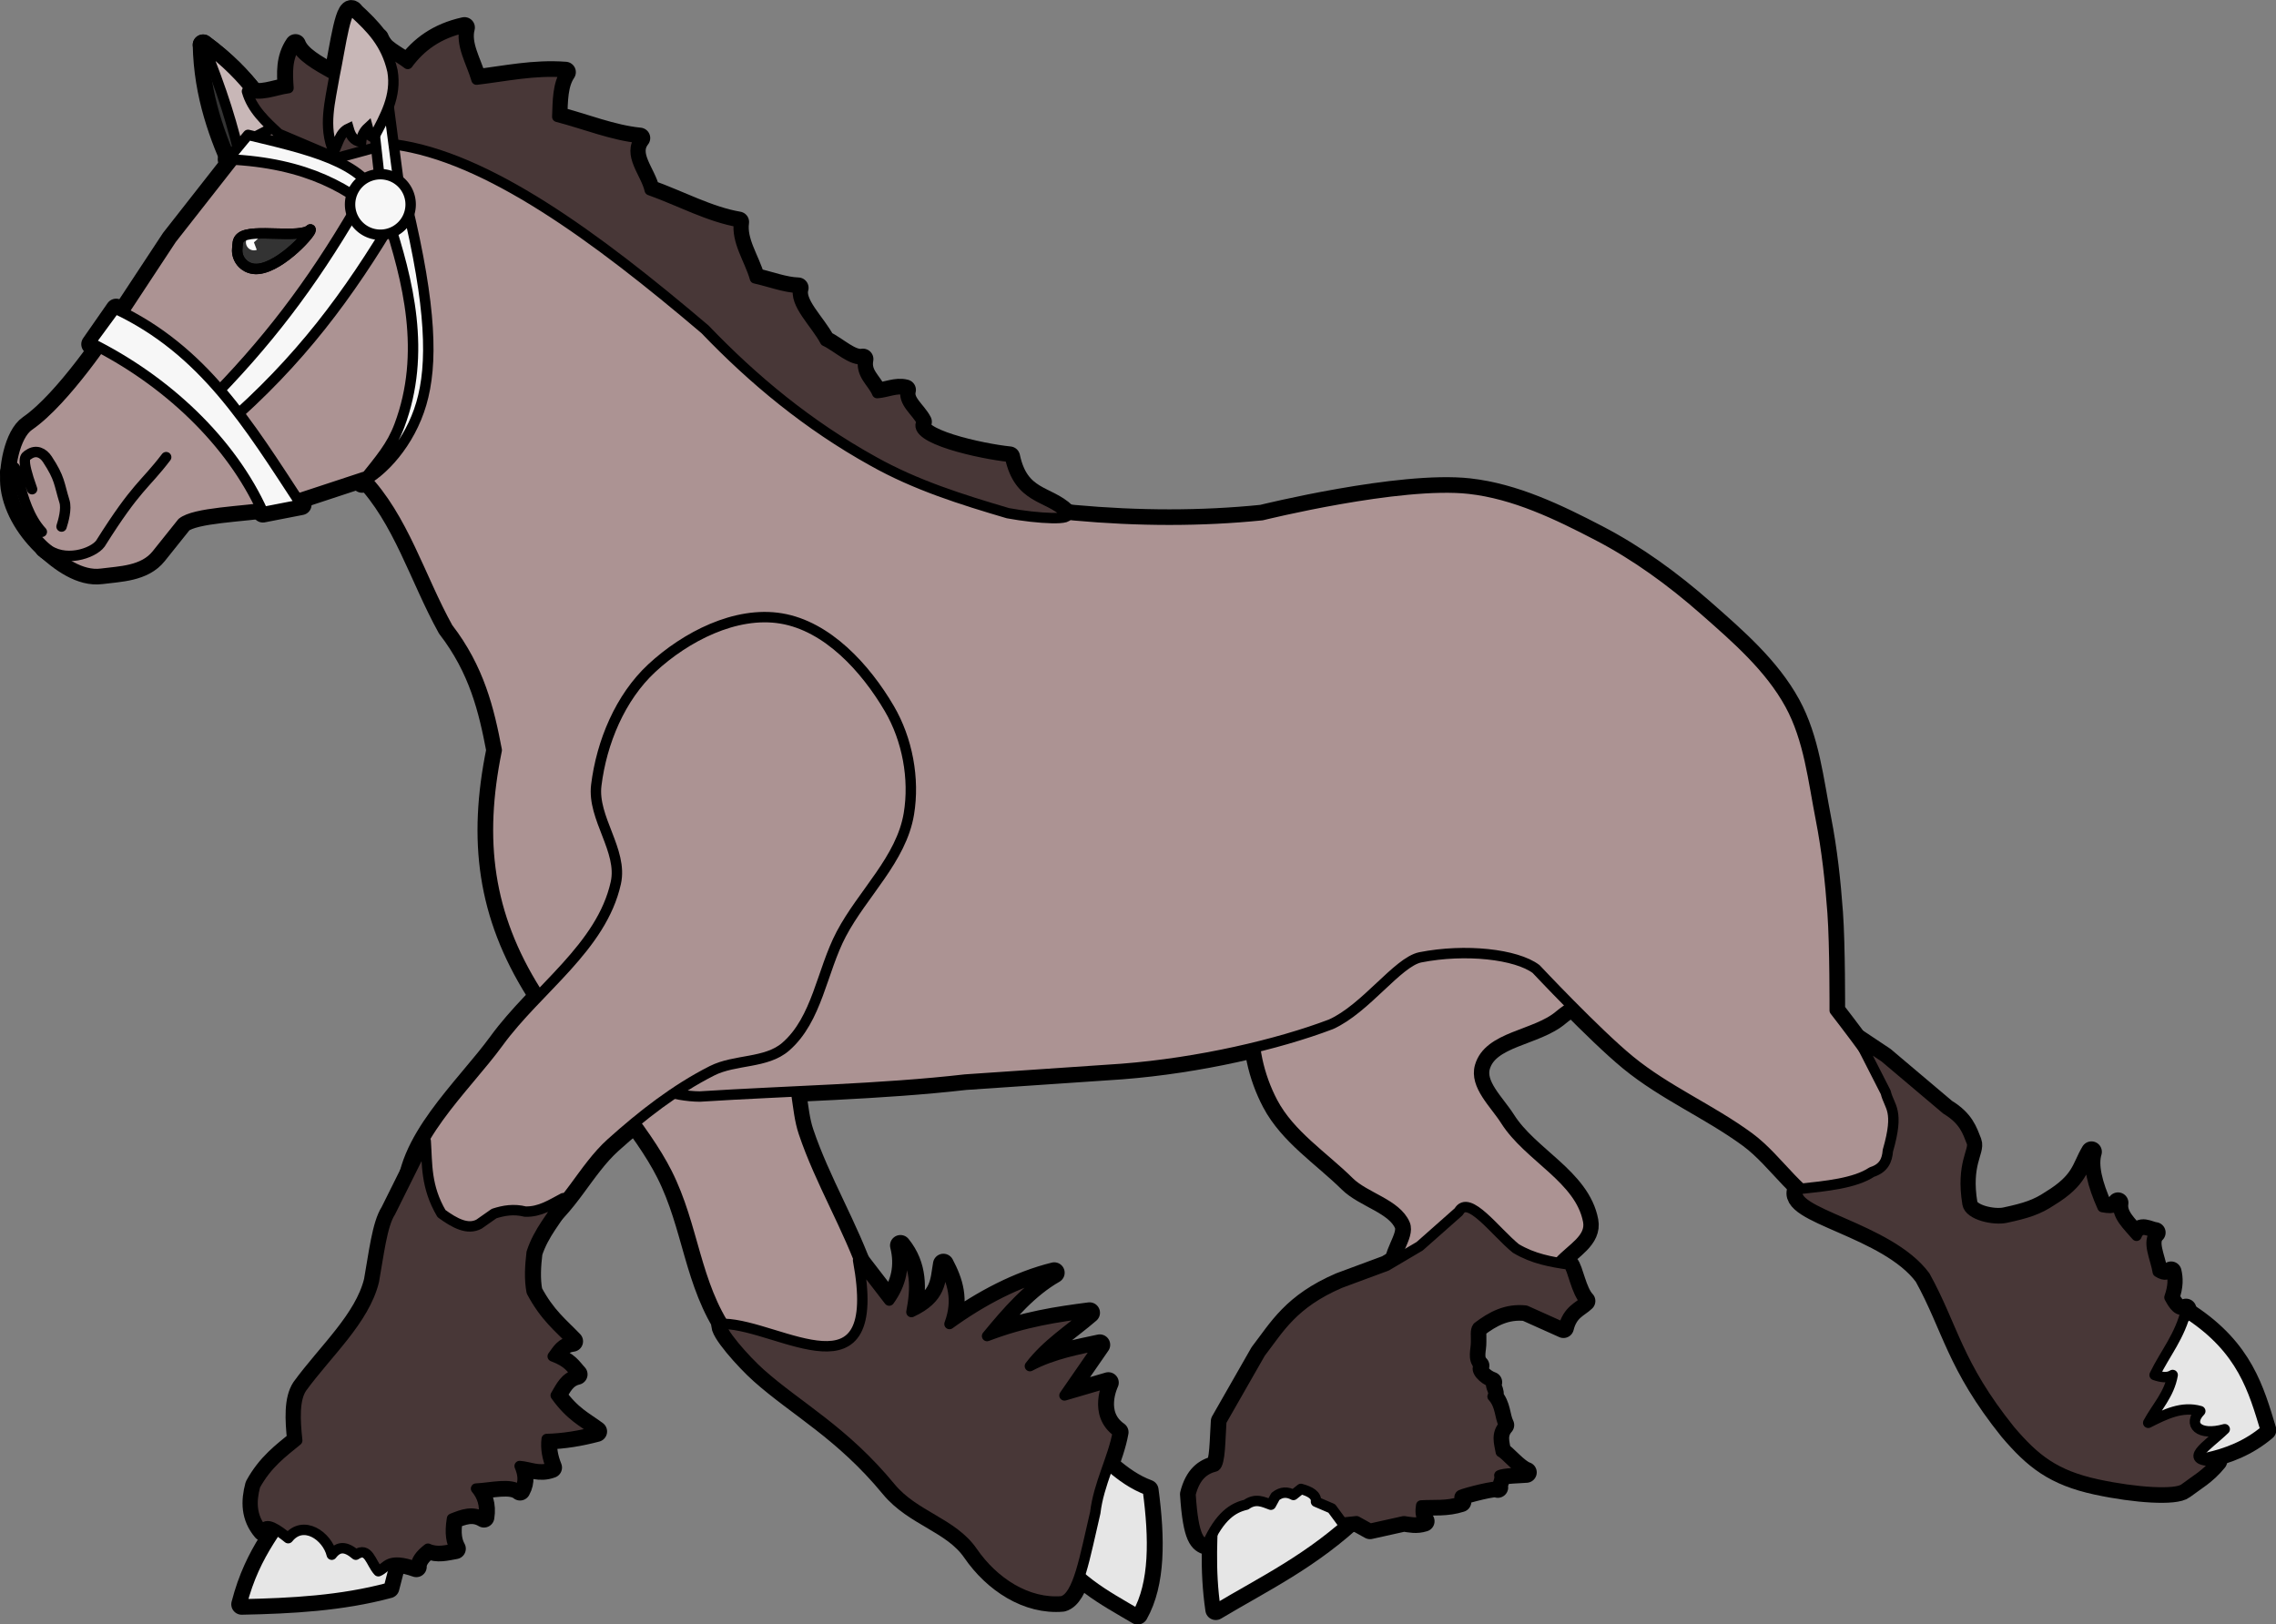 <svg xmlns="http://www.w3.org/2000/svg" viewBox="0 0 218.47 155.94"><rect x="0" y="0" width="218.47" height="155.94" fill="#808080" stroke="none"/><g stroke-width="2"><path d="M49.7 84.042c-3.726 8.917 9.932 19.935 14.282 28.564 2.596 5.15 2.653 10.537 5.915 15.292 1.481 2.16 4.873 4.367 7.357 5.194 3.234 1.075 6.357 1.696 8.224-1.155 1.769-2.703-1.407-6.32-2.453-9.377-1.625-4.75-4.315-9.091-5.915-13.849-.758-2.255-.471-4.906-1.731-6.925-4.627-7.411-11.512-15.04-20.053-16.879-2.247-.483-4.74-2.986-5.626-.865zM120.4 97.458c-.286 2.834.403 5.848 1.731 8.367 1.65 3.13 4.84 5.162 7.358 7.646 1.5 1.482 4.499 2.104 5.338 4.04.535 1.235-1.502 3.23-.722 4.328 1.947 2.74 6.162 3.423 9.522 3.318 2.606-.081 4.294-2.119 6.059-4.04 1.162-1.265 3.06-2.206 2.74-3.895-.775-4.095-5.704-6.143-7.934-9.666-1.024-1.617-2.98-3.353-2.452-5.193.835-2.91 5.352-2.929 7.646-4.905.774-.667 2.147-1.294 2.02-2.308-.488-3.878-5.838-5.852-9.666-6.636-6.486-1.33-14.335-.277-19.476 3.895-1.422 1.154-1.98 3.227-2.164 5.05zM19.5 4.307c.095 4.873 1.603 8.81 3.213 12.353l4.642-3.357c-2.092-2.918-3.44-5.721-7.855-8.997z" stroke-linejoin="round" stroke="#000" stroke-linecap="round"/><path d="M19.5 4.307c1.768 4.355 2.837 7.706 3.713 11.71l4.142-2.713c-2.092-2.918-3.44-5.722-7.855-8.997z" stroke-linejoin="round" stroke="#000" stroke-linecap="round"/><path d="M23.5 13.967l-7.039 8.977-5.712 8.67s-4.451 6.82-7.962 9.234c-1.392.957-1.976 4.235-1.73 5.966.31 2.172 1.655 4.224 3.265 5.713 1.463 1.353 3.43 2.808 5.407 2.55 1.768-.23 4.035-.25 5.304-1.836l2.448-3.06c1.203-.98 5.692-1.063 8.773-1.53l8.671-2.857c3.778 3.92 5.378 9.653 8.059 14.486 3.014 3.91 3.95 7.821 4.692 11.731-1.771 8.648-.85 15.787 3.763 23.14 2.995 6.327 10.906 10.071 15.722 10.116 8.5-.544 17.39-.7 25.502-1.632l14.997-1.02c7.411-.572 15.018-2.353 20.095-4.284 3.338-1.502 6.393-5.975 8.57-6.427 4.338-.857 9.217-.305 11.118 1.122 0 0 5.743 6.119 8.977 8.773 3.537 2.901 7.78 4.685 11.467 7.392 2.929 2.15 4.967 5.983 8.425 7.093 1.458.469 3.197.432 4.59-.204 1.708-.778 3.108-2.369 3.877-4.08.49-1.09.113-2.321-.488-3.354-2.612-4.497-8.183-11.642-8.183-11.642s.024-6.264-.204-9.385c-.22-3.008-.543-6.018-1.122-8.977-.73-3.732-1.134-7.68-2.958-11.017-1.964-3.59-5.191-6.376-8.263-9.079-3.117-2.742-6.52-5.225-10.201-7.14-3.884-2.021-7.993-4.005-12.343-4.49-6.644-.739-19.892 2.54-19.892 2.54-5.824.588-11.847.578-18.056.011-5.679-.575-11.195-3.88-17.036-6.444-2.282-1.002-9.135-5.93-20.81-16.304-5.415-5.126-12.372-9.27-19.892-13.057-2.433-.548-4.761-1.346-7.345-1.53l-1.99.714c-1.143.66-3.103-.285-5.559-1.122-2.176-.662-4.352.537-6.529 1.734l-.408.51h0z" stroke-linejoin="round" stroke="#000" stroke-linecap="round"/><path d="M34.1 20.088c-4.242 7.25-8.509 12.881-14.384 18.77l1.836 2.04C28.794 34.624 33.445 28.33 37.976 20.7l-3.876-.612z" stroke-linejoin="round" stroke="#000" stroke-linecap="round"/><path d="M8.8 33.042c6.766 2.547 13.284 8.014 16.435 16.119l3.672-.714c-5.06-7.716-9.236-14.79-17.76-18.775L8.8 33.042zM37.8 13.858c8.899 1.173 19.336 8.833 29.838 17.757 4.634 4.832 9.855 9.175 16.118 12.649 4.104 2.31 8.517 3.69 12.955 4.998 2.86.532 6.508.726 5.56 0-1.769-1.734-4.48-1.294-5.356-5.406-2.77-.282-9.563-1.766-8.467-3.367-.517-1.018-1.838-1.851-1.53-3.06-.886-.24-1.804.24-2.754.306-.456-1.08-1.612-1.752-1.326-3.264-1.138.203-2.449-1.156-3.673-1.734-.889-1.706-3.003-3.578-2.55-5.101-1.327-.038-2.788-.612-4.182-.918-.51-1.802-1.792-3.519-1.53-5.407-2.857-.481-5.713-2.04-8.57-3.06-.377-1.669-2.173-3.39-.918-4.998-2.652-.26-5.304-1.35-7.956-2.04.055-1.547.038-3.133.816-4.285-3.064-.229-5.754.383-8.57.714-.477-1.666-1.557-3.332-1.121-4.998-2.578.564-4.26 1.845-5.48 3.495-1-.795-2.511-1.377-2.783-2.475-1.838.863-2.934 2.32-4.401 3.48-1.557-.869-3.127-1.734-3.556-2.868-.895 1.305-.81 2.742-.707 4.18-1.329.179-2.657.858-3.986.308.485 1.717 1.781 2.893 3.06 4.08l5.511 2.34 3.567-.972 1.991-.355z" stroke-linejoin="round" stroke="#000" stroke-linecap="round"/><path d="M37.1 21.21c-3.372-3.031-7.518-5.579-15.2-5.917l1.938-2.346c5.593 1.344 11.35 2.6 12.445 6.325l.816 1.938z" stroke-linejoin="round" stroke="#000" stroke-linecap="round"/><path d="M35.9 12.743l.918 8.263 1.734-.918-1.32-10.081-1.332 2.736z" stroke-linejoin="round" stroke="#000" stroke-linecap="round"/><path d="M37.2 20.802c1.998 6.127 3.781 13.087 1.165 20.055-.747 1.99-1.807 3.19-3.613 5.447 1.967-.95 4.605-3.76 5.715-7.548 1.107-3.777.991-9.194-1.43-19.28L37.2 20.8z" stroke-linejoin="round" stroke="#000" stroke-linecap="round"/><path d="M39.448 19.629a2.907 2.907 0 11-5.815 0 2.907 2.907 0 015.815 0z" stroke-linejoin="round" color="#000" stroke="#000" stroke-linecap="round" stroke-width="2"/><path d="M39.1 115.2c-.35-5.5 5.556-10.692 8.8-15.148 3.725-5.116 9.881-9.114 11.253-15.292.691-3.112-2.266-6.214-1.875-9.377.508-4.12 2.292-8.432 5.338-11.253 3.25-3.01 8.036-5.485 12.407-4.76 4.446.736 8.109 4.766 10.387 8.655 1.73 2.954 2.435 6.721 1.875 10.099-.722 4.354-4.433 7.637-6.492 11.541-1.876 3.557-2.299 8.186-5.338 10.82-1.873 1.623-4.857 1.189-7.069 2.308-3.536 1.79-6.715 4.278-9.665 6.925-2.738 2.456-4.265 6.232-7.358 8.223-2.033 1.309-4.586 2.781-6.925 2.164-2.927-.773-5.145-1.883-5.337-4.905zM23.2 154.01c1.32-5.117 3.759-7.433 5.77-10.82l9.522 4.76-1.154 4.473c-4.595 1.237-9.354 1.489-14.138 1.587z" stroke-linejoin="round" stroke="#000" stroke-linecap="round"/><path d="M40.9 109.54l-3.39 6.816c-.81 1.227-1.136 4.152-1.587 6.637-.919 3.723-4.463 6.862-6.925 10.243-.727 1.1-.656 2.998-.433 5.049-1.427 1.171-2.89 2.23-4.04 4.328-.404 1.523-.403 2.996.722 4.328.252-.987 1.48-.059 2.453.721 1.434-1.801 3.738-.24 4.183 1.587.659-.864 1.376-.797 2.309 0 1.23-.83 1.436.801 2.164 1.587.873-.37.877-1.384 3.606-.433-.013-.577.398-1.154 1.154-1.731.866.401 1.732.15 2.597 0-.333-.606-.528-1.419-.288-2.885.979-.385 1.956-.79 3.03-.145.188-1.181-.144-2.038-.722-2.74 1.486-.07 3.308-.572 4.184.144.456-.827.306-1.577 0-2.308 1.002.07 1.856.585 3.03.144-.368-.914-.547-1.828-.434-2.741 1.587-.036 3.174-.301 4.761-.722-1.262-.939-2.454-1.452-3.895-3.462.493-.827.881-1.745 2.02-2.02-.545-.577-.771-1.154-2.309-1.73.458-.601.777-1.3 1.876-1.443-1.299-1.358-2.597-2.327-3.895-4.761-.235-1.25-.145-2.5 0-3.751.672-2.08 2.01-3.495 3.03-5.23-1.143.6-2.228 1.332-3.645 1.29-1.111-.278-2.072-.107-2.992.189l-1.443 1.01c-1.086.589-2.33-.075-3.606-1.01-1.522-2.592-1.364-4.735-1.515-6.96zM109.2 154.95c1.669-2.968 1.637-7.212 1.01-11.902-2.755-1.011-4.693-3.383-6.925-5.266l-2.597 9.955c2.313 3.846 5.458 5.404 8.512 7.213z" stroke-linejoin="round" stroke="#000" stroke-linecap="round"/><path d="M69.3 127.11c-.3.58 2.277 3.464 3.7 4.734 3.593 3.206 7.997 5.474 12.507 10.947 2.28 2.766 5.948 3.382 7.873 6.181 2.01 2.924 5.252 5.04 8.61 4.747 1.56-.44 2.16-4.234 3.173-8.512.316-2.739 1.721-5.23 2.164-7.718-2.444-1.709-.938-4.76-.938-4.76l-4.183 1.226 3.36-4.858c-1.887.416-4.421.845-6.679 2.045 1.627-2.136 3.773-3.457 5.699-5.122-3.073.401-6.171.846-9.81 2.236 1.958-2.378 3.922-4.645 6.42-6.077-3.42.84-6.893 2.655-10.026 4.923.871-2.33.262-4.09-.614-5.747-.293 1.605-.142 3.254-3.04 4.598.433-2.237.504-4.426-1.083-6.394.495 1.975.086 3.724-1.052 5.291l-2.985-3.875c2.552 13.724-7.498 6.246-12.866 6.11l-.23.025zM116.7 154.52c-.581-3.958-.3-7.27-.144-10.676l12.984-3.823.865 5.266c-4.568 4.35-9.136 6.497-13.705 9.233z" stroke-linejoin="round" stroke="#000" stroke-linecap="round"/><path d="M145.5 119.85c-1.956-1.586-4.563-5.233-5.482-3.535l-3.75 3.319-3.175 1.875-4.472 1.659c-4.558 1.968-5.846 4.372-7.646 6.708l-3.75 6.564c-.119 1.74-.102 4.02-.578 4.328-1.03.26-1.924.88-2.38 2.67.28 4.353.931 4.613 1.587 4.832 1.25-2.772 2.5-3.529 3.75-3.823.926-.658 1.64-.268 2.38 0l.434-.793c.577-.46 1.154-.454 1.73-.145l.722-.577c.895.244 1.506.6 1.443 1.227l1.515.649 1.01 1.37 1.37-.144 1.298.721 3.246-.721c.614.089 1.204.236 1.948 0-.393-.463-.365-.985-.289-1.515 1.26-.077 2.442.082 3.823-.36 0 0-.33-.49 0-.65.361-.174 3.535-1.007 3.535-.721-.23-.038.28-.71.144-1.154.367-.22 2.14-.244 2.597-.289-.814-.265-2.011-1.753-2.453-1.947-.153-.866-.469-1.731.289-2.597-.424-.85-.284-1.866-1.082-2.741.295-.47-.333-.915-.072-1.37-.815-.283-1.658-1.158-1.226-1.587-.663-.675-.265-1.527-.289-2.309.024-.486-.088-1.088.15-1.391 1.324-1.012 2.753-1.789 4.616-1.587l3.634 1.63c.411-1.676 1.49-1.986 2.06-2.552-.848-.881-1.158-3.061-1.582-3.508-1.685-.25-3.37-.532-5.055-1.536zM217.5 137.28c-1.163-3.843-2.225-7.698-7.321-11.072l-6.6 3.39 2.02 11.217c4.105-.554 8.343-.516 11.901-3.534z" stroke-linejoin="round" stroke="#000" stroke-linecap="round"/><path d="M172.6 114.14c-1.317 2.31 8.636 3.61 12.139 8.365 2.72 4.93 3.053 8.428 8.16 14.792 2.355 2.767 4.283 4.321 8.366 5.202 3.744.808 7.565 1.037 8.365.408 1.054-.804 2.108-1.351 3.162-2.652-3.567.046-.998-1.394.714-3.06-2.489.706-3.596-.453-2.346-1.734-1.755-.509-3.377.301-4.999 1.122.808-1.511 2.022-2.718 2.347-4.59-.498.32-1.102.22-1.735 0 1.022-2.107 2.431-3.697 3.06-6.325-.803.319-1.228-.375-1.631-1.123.4-1.147.342-1.838.204-2.448-.33.188-.605.467-1.327 0-.203-1.318-1.1-2.945-.204-3.774-.652-.079-1.432-.732-1.836.306-.833-.99-1.93-1.915-1.734-3.162-.27.255-.235.664-1.53.408-.953-2.136-1.425-3.983-1.02-5.305-.93 1.563-.875 2.865-3.877 4.693-1.253.839-2.334 1.195-4.386 1.632-1.106.245-3.491-.236-3.672-1.326-.644-3.867.71-5.137.408-5.917-.42-1.054-.714-2.108-2.449-3.162l-5.916-4.999-2.449-1.632 2.55 4.999c.35 1.458 1.347 1.666.205 5.61-.066.902-.384 1.679-1.53 2.04-1.629 1.083-4.352 1.344-7.04 1.633zM15.9 43.885c-2.104 2.765-2.797 2.71-6.312 8.295-.691.951-3.499 1.91-5.265.397M4 51.056c-2.484-2.673-2.253-7.922-3.004-5.68M3.1 46.966c-1.102-3.097-.656-3.104-.328-3.333.719-.5 1.392-.154 1.792.455 1.226 1.864 1.11 2.33 1.641 4.04.228.731-.11 1.906-.277 2.423M29.8 22.022c-.945.945-5.54-.122-6.665.757-.364.285-.308.651-.353 1.111-.1 1.007.738 2.045 2.02 1.919 2.287-.225 5.366-3.75 4.998-3.787z" stroke-linejoin="round" stroke="#000" stroke-linecap="round"/><path d="M24.658 23.988a.768.768 0 11.296-1.237l-.567.518z" color="#000"/><path d="M29.8 22.022c-.945.945-5.54-.122-6.665.757-.364.285-.308.651-.353 1.111-.1 1.007.738 2.045 2.02 1.919 2.287-.225 5.366-3.75 4.998-3.787z" stroke-linejoin="round" stroke="#000" stroke-linecap="round"/><path d="M32 14.561c.43-.781.572-1.824 1.428-2.22.179.636.456 1.18 1.2 1.285.059-.637.315-1.05.657-1.364.1.343-.053.781.571.927 1.06-1.995 2.204-3.965 1.785-6.378-.603-2.685-2.106-4.15-3.642-5.57-.783-1.313-1.322 3.159-1.928 6.055-.401 2.422-1.119 4.843-.07 7.265z" stroke="#000"/></g><path d="M49.735 84.044c-3.726 8.917 9.933 19.935 14.282 28.565 2.596 5.15 2.653 10.536 5.915 15.292 1.481 2.16 4.873 4.367 7.357 5.193 3.233 1.076 6.357 1.697 8.224-1.154 1.769-2.703-1.407-6.32-2.453-9.377-1.625-4.75-4.315-9.09-5.915-13.85-.758-2.255-.471-4.906-1.731-6.924-4.627-7.412-11.511-15.04-20.053-16.88-2.247-.483-4.74-2.986-5.626-.865zM120.423 97.457c-.286 2.834.403 5.848 1.731 8.368 1.65 3.129 4.84 5.16 7.357 7.646 1.501 1.482 4.5 2.104 5.338 4.04.535 1.235-1.501 3.23-.721 4.327 1.946 2.74 6.162 3.423 9.521 3.318 2.607-.08 4.295-2.119 6.06-4.04 1.162-1.265 3.06-2.206 2.74-3.894-.775-4.096-5.704-6.144-7.934-9.666-1.024-1.618-2.98-3.353-2.452-5.193.835-2.91 5.352-2.929 7.646-4.905.774-.668 2.147-1.294 2.02-2.309-.488-3.877-5.838-5.851-9.666-6.636-6.486-1.33-14.335-.276-19.476 3.895-1.422 1.154-1.98 3.227-2.164 5.05z" stroke-linejoin="round" stroke="#000" stroke-linecap="round" stroke-width="1" fill="#ac9393"/><path d="M19.538 4.308c.095 4.873 1.603 8.81 3.214 12.353l4.641-3.356c-2.092-2.918-3.44-5.722-7.855-8.997z" stroke-linejoin="round" stroke="#000" stroke-linecap="round" stroke-width="1" fill="#333"/><path d="M19.538 4.308c1.768 4.355 2.837 7.707 3.713 11.71l4.142-2.713c-2.092-2.918-3.44-5.722-7.855-8.997z" stroke-linejoin="round" stroke="#000" stroke-linecap="round" stroke-width="1" fill="#c8b7b7"/><path d="M23.503 13.968l-7.038 8.974-5.713 8.672s-4.45 6.819-7.962 9.233c-1.392.957-1.976 4.235-1.729 5.966.31 2.172 1.654 4.224 3.264 5.713 1.464 1.353 3.431 2.808 5.407 2.55 1.768-.23 4.035-.25 5.305-1.836l2.448-3.06c1.202-.98 5.691-1.063 8.773-1.53l8.67-2.857c3.779 3.92 5.379 9.653 8.06 14.486 3.013 3.91 3.949 7.82 4.692 11.731-1.772 8.648-.85 15.787 3.762 23.139 2.996 6.327 10.906 10.072 15.722 10.116 8.501-.543 17.39-.7 25.503-1.632l14.996-1.02c7.412-.572 15.019-2.353 20.096-4.284 3.337-1.502 6.392-5.975 8.569-6.427 4.338-.856 9.218-.305 11.119 1.122 0 0 5.742 6.119 8.977 8.773 3.536 2.902 7.78 4.685 11.467 7.392 2.928 2.15 4.966 5.983 8.425 7.093 1.458.469 3.196.432 4.59-.204 1.707-.778 3.107-2.369 3.876-4.08.49-1.09.113-2.321-.487-3.354-2.612-4.497-8.183-11.642-8.183-11.642s.024-6.264-.204-9.385c-.22-3.008-.543-6.018-1.123-8.977-.73-3.731-1.134-7.68-2.958-11.017-1.963-3.59-5.19-6.376-8.263-9.08-3.116-2.74-6.519-5.224-10.2-7.14-3.884-2.02-7.992-4.004-12.344-4.488-6.643-.74-19.892 2.54-19.892 2.54-5.824.587-11.847.577-18.055.01-5.679-.575-11.195-3.88-17.036-6.444-2.282-1.002-9.134-5.93-20.81-16.305-5.415-5.126-12.373-9.27-19.892-13.057-2.433-.548-4.76-1.346-7.345-1.53l-1.99.714c-1.143.66-3.103-.285-5.559-1.122-2.176-.662-4.352.537-6.529 1.734l-.408.51h0z" stroke-linejoin="round" stroke="#000" stroke-linecap="round" stroke-width="1" fill="#ac9393"/><path d="M34.111 20.086c-4.242 7.25-8.509 12.88-14.384 18.77l1.837 2.04c7.241-6.274 11.893-12.568 16.423-20.198l-3.876-.612z" stroke-linejoin="round" stroke="#000" stroke-linecap="round" stroke-width="1" fill="#f7f7f7"/><path d="M8.65 32.888c7.291 3.597 13.547 9.5 16.587 16.27l3.672-.714c-5.06-7.716-9.338-14.84-17.861-18.826l-2.398 3.27z" stroke-linejoin="round" stroke="#000" stroke-linecap="round" stroke-width="1" fill="#f7f7f7"/><path d="M37.836 13.86c8.898 1.173 19.335 8.832 29.837 17.756 4.634 4.832 9.855 9.175 16.118 12.65 4.104 2.31 8.517 3.69 12.955 4.998 2.86.532 6.509.726 5.56 0-1.768-1.734-4.48-1.295-5.356-5.406-2.77-.282-9.562-1.766-8.466-3.367-.517-1.018-1.839-1.851-1.53-3.06-.887-.24-1.804.24-2.755.306-.456-1.08-1.612-1.752-1.326-3.264-1.137.203-2.448-1.157-3.672-1.735-.89-1.705-3.003-3.578-2.55-5.1-1.328-.038-2.789-.612-4.183-.918-.51-1.803-1.791-3.52-1.53-5.407-2.856-.481-5.713-2.04-8.569-3.06-.377-1.67-2.173-3.39-.918-4.999-2.652-.26-5.305-1.35-7.957-2.04.055-1.546.038-3.132.816-4.284-3.064-.229-5.754.383-8.569.714-.478-1.667-1.557-3.333-1.122-4.999-2.578.565-4.26 1.845-5.48 3.495-1-.795-2.51-1.377-2.783-2.475-1.838.864-2.934 2.32-4.401 3.48-1.556-.868-3.127-1.734-3.556-2.868-.895 1.306-.809 2.742-.707 4.18-1.328.18-2.657.858-3.985.309.484 1.717 1.78 2.893 3.06 4.08l5.51 2.34 3.567-.972 1.992-.355z" stroke-linejoin="round" stroke="#000" stroke-linecap="round" stroke-width="1" fill="#483737"/><path d="M37.07 21.211c-3.372-3.031-7.518-5.579-15.2-5.916l1.939-2.347c5.592 1.344 11.35 2.6 12.445 6.325l.816 1.938z" stroke-linejoin="round" stroke="#000" stroke-linecap="round" stroke-width="1" fill="#f7f7f7"/><path d="M35.95 12.745l.919 8.263 1.734-.918-1.32-10.08-1.332 2.735z" stroke-linejoin="round" stroke="#000" stroke-linecap="round" stroke-width="1" fill="#f7f7f7"/><path d="M37.173 20.8c1.998 6.127 3.781 13.087 1.165 20.055-.747 1.99-1.807 3.19-3.613 5.447 1.967-.95 4.605-3.76 5.715-7.548 1.106-3.777.991-9.194-1.43-19.28L37.172 20.8z" stroke-linejoin="round" stroke="#000" stroke-linecap="round" stroke-width="1" fill="#f7f7f7"/><path d="M39.418 19.629a2.907 2.907 0 11-5.815 0 2.907 2.907 0 015.815 0z" stroke-linejoin="round" color="#000" stroke="#000" stroke-linecap="round" stroke-width="1" fill="#f7f7f7"/><path d="M39.058 115.2c-.35-5.5 5.556-10.691 8.8-15.147 3.726-5.117 9.882-9.114 11.253-15.293.691-3.111-2.266-6.213-1.875-9.377.508-4.12 2.292-8.432 5.338-11.252 3.25-3.01 8.036-5.485 12.406-4.761 4.447.736 8.11 4.767 10.387 8.656 1.73 2.954 2.436 6.72 1.876 10.098-.722 4.355-4.433 7.637-6.492 11.541-1.876 3.558-2.299 8.187-5.338 10.82-1.873 1.623-4.857 1.189-7.069 2.308-3.536 1.79-6.715 4.278-9.665 6.925-2.738 2.456-4.265 6.233-7.358 8.223-2.033 1.31-4.586 2.782-6.924 2.164-2.928-.772-5.145-1.883-5.338-4.905z" stroke-linejoin="round" stroke="#000" stroke-linecap="round" stroke-width="1" fill="#ac9393"/><path d="M23.189 154.012c1.319-5.117 3.759-7.433 5.77-10.82l9.522 4.761-1.154 4.472c-4.594 1.238-9.353 1.49-14.138 1.587z" stroke-linejoin="round" stroke="#000" stroke-linecap="round" stroke-width="1" fill="#e6e6e6"/><path d="M40.863 109.54l-3.39 6.816c-.81 1.226-1.136 4.152-1.587 6.636-.919 3.723-4.462 6.863-6.925 10.243-.727 1.1-.656 2.998-.432 5.049-1.428 1.171-2.89 2.23-4.04 4.328-.405 1.523-.404 2.996.722 4.328.251-.987 1.48-.059 2.452.721 1.434-1.801 3.739-.24 4.184 1.587.658-.863 1.375-.797 2.308 0 1.23-.83 1.436.801 2.164 1.587.874-.37.878-1.384 3.607-.433-.013-.577.397-1.154 1.154-1.731.865.401 1.73.15 2.597 0-.334-.606-.53-1.419-.289-2.885.98-.385 1.957-.79 3.03-.145.188-1.181-.143-2.038-.722-2.74 1.487-.07 3.309-.572 4.184.144.456-.827.307-1.577 0-2.309 1.002.072 1.856.586 3.03.145-.368-.914-.547-1.828-.433-2.741 1.587-.036 3.173-.302 4.76-.722-1.262-.939-2.454-1.452-3.895-3.462.494-.827.882-1.745 2.02-2.02-.544-.577-.771-1.154-2.308-1.73.457-.601.777-1.3 1.875-1.444-1.298-1.357-2.597-2.326-3.895-4.76-.235-1.25-.145-2.5 0-3.751.673-2.08 2.01-3.496 3.03-5.23-1.143.599-2.228 1.332-3.645 1.29-1.11-.278-2.072-.107-2.992.189l-1.442 1.01c-1.087.588-2.33-.075-3.607-1.01-1.522-2.592-1.364-4.735-1.515-6.96z" stroke-linejoin="round" stroke="#000" stroke-linecap="round" stroke-width="1" fill="#483737"/><path d="M109.175 154.949c1.668-2.968 1.637-7.212 1.01-11.902-2.755-1.011-4.694-3.382-6.925-5.265l-2.597 9.954c2.313 3.846 5.458 5.404 8.512 7.213z" stroke-linejoin="round" stroke="#000" stroke-linecap="round" stroke-width="1" fill="#e6e6e6"/><path d="M69.272 127.111c-.3.58 2.277 3.465 3.7 4.734 3.593 3.206 7.997 5.475 12.507 10.947 2.28 2.766 5.949 3.382 7.873 6.181 2.01 2.924 5.252 5.04 8.609 4.747 1.562-.44 2.16-4.233 3.174-8.511.316-2.74 1.721-5.23 2.164-7.719-2.444-1.709-.938-4.76-.938-4.76l-4.184 1.226 3.36-4.857c-1.886.415-4.42.844-6.678 2.044 1.627-2.136 3.773-3.456 5.699-5.122-3.074.401-6.172.846-9.81 2.236 1.957-2.378 3.921-4.644 6.42-6.077-3.42.84-6.894 2.655-10.027 4.923.872-2.33.263-4.09-.613-5.746-.294 1.604-.142 3.253-3.04 4.597.433-2.237.504-4.426-1.084-6.394.495 1.975.086 3.724-1.051 5.291l-2.986-3.875c2.552 13.723-7.498 6.246-12.866 6.11l-.23.025z" stroke-linejoin="round" stroke="#000" stroke-linecap="round" stroke-width="1" fill="#483737"/><path d="M116.675 154.515c-.58-3.958-.3-7.27-.144-10.676l12.984-3.823.865 5.266c-4.568 4.35-9.136 6.497-13.705 9.232z" stroke-linejoin="round" stroke="#000" stroke-linecap="round" stroke-width="1" fill="#e6e6e6"/><path d="M145.507 119.85c-1.956-1.585-4.563-5.232-5.482-3.534l-3.751 3.318-3.174 1.876-4.472 1.659c-4.558 1.968-5.846 4.372-7.646 6.708l-3.751 6.564c-.118 1.74-.101 4.02-.577 4.328-1.03.26-1.924.88-2.38 2.669.279 4.353.93 4.614 1.586 4.833 1.25-2.772 2.5-3.529 3.751-3.823.925-.658 1.64-.268 2.38 0l.433-.794c.577-.46 1.154-.454 1.731-.144l.722-.577c.894.243 1.506.6 1.442 1.226l1.515.65 1.01 1.37 1.37-.145 1.299.722 3.246-.722c.613.09 1.204.237 1.947 0-.392-.462-.364-.985-.288-1.514 1.26-.077 2.441.082 3.823-.361 0 0-.331-.489 0-.65.36-.174 3.534-1.007 3.534-.72-.23-.039.28-.71.145-1.155.366-.219 2.14-.244 2.596-.288-.813-.265-2.011-1.753-2.452-1.948-.153-.865-.47-1.73.288-2.596-.424-.85-.284-1.867-1.082-2.742.296-.47-.332-.914-.072-1.37-.815-.283-1.658-1.157-1.226-1.587-.663-.675-.265-1.527-.288-2.308.024-.486-.089-1.089.149-1.392 1.324-1.012 2.753-1.788 4.616-1.587l3.634 1.63c.412-1.675 1.49-1.986 2.06-2.552-.847-.88-1.157-3.06-1.581-3.508-1.685-.25-3.37-.532-5.055-1.536z" stroke-linejoin="round" stroke="#000" stroke-linecap="round" stroke-width="1" fill="#483737"/><path d="M217.48 137.274c-1.164-3.843-2.226-7.698-7.321-11.072l-6.6 3.39 2.019 11.217c4.106-.554 8.343-.517 11.902-3.535z" stroke-linejoin="round" stroke="#000" stroke-linecap="round" stroke-width="1" fill="#e6e6e6"/><path d="M172.642 114.144c-1.318 2.31 8.635 3.61 12.139 8.365 2.72 4.93 3.053 8.428 8.161 14.791 2.354 2.768 4.282 4.322 8.365 5.203 3.744.808 7.565 1.036 8.365.408 1.054-.805 2.108-1.352 3.162-2.652-3.567.045-.997-1.395.714-3.06-2.489.706-3.596-.453-2.346-1.735-1.754-.508-3.377.302-4.998 1.122.807-1.51 2.021-2.717 2.346-4.59-.498.32-1.101.22-1.734 0 1.021-2.106 2.43-3.696 3.06-6.325-.804.32-1.228-.374-1.632-1.122.4-1.147.342-1.838.204-2.448-.33.187-.605.466-1.326 0-.204-1.318-1.1-2.945-.204-3.774-.653-.079-1.433-.732-1.837.306-.833-.99-1.93-1.915-1.734-3.163-.27.256-.235.665-1.53.408-.953-2.135-1.425-3.983-1.02-5.304-.93 1.563-.875 2.865-3.876 4.692-1.254.84-2.335 1.196-4.387 1.633-1.106.245-3.49-.236-3.672-1.326-.644-3.867.71-5.138.408-5.917-.42-1.054-.714-2.108-2.449-3.162l-5.916-4.999-2.448-1.632 2.55 4.999c.35 1.458 1.346 1.666.204 5.61-.066.902-.384 1.678-1.53 2.04-1.629 1.083-4.352 1.344-7.039 1.632z" stroke-linejoin="round" stroke="#000" stroke-linecap="round" stroke-width="1" fill="#483737"/><path d="M15.95 43.885c-2.103 2.765-2.797 2.709-6.311 8.295-.692.95-3.5 1.91-5.266.397M4.015 51.054c-2.484-2.673-2.253-7.922-3.004-5.68M3.08 46.964c-1.102-3.097-.656-3.104-.328-3.333.72-.501 1.392-.154 1.793.455 1.225 1.864 1.109 2.33 1.64 4.039.228.732-.11 1.907-.277 2.424" stroke-linejoin="round" stroke="#000" stroke-linecap="round" stroke-width="1" fill="none"/><path d="M29.792 22.022c-.944.945-5.54-.122-6.664.758-.365.284-.309.65-.354 1.11-.1 1.007.739 2.046 2.02 1.92 2.287-.226 5.366-3.75 4.998-3.788z" stroke-linejoin="round" stroke="#000" stroke-linecap="round" stroke-width="1" fill="#333"/><path d="M24.646 23.984a.768.768 0 11.296-1.237l-.567.519z" color="#000" fill="#fefefe"/><path d="M29.792 22.022c-.944.945-5.54-.122-6.664.758-.365.284-.309.65-.354 1.11-.1 1.007.739 2.046 2.02 1.92 2.287-.226 5.366-3.75 4.998-3.788z" stroke-linejoin="round" stroke="#000" stroke-linecap="round" stroke-width="1" fill="none"/><path d="M32.032 14.562c.43-.782.572-1.824 1.428-2.221.179.637.456 1.181 1.2 1.285.058-.637.315-1.049.657-1.364.1.343-.053.782.57.927 1.06-1.994 2.205-3.965 1.786-6.377-.603-2.686-2.106-4.15-3.642-5.57-.783-1.314-1.322 3.158-1.928 6.054-.402 2.422-1.12 4.844-.071 7.266z" stroke="#000" stroke-width="1" fill="#c8b7b7"/></svg>